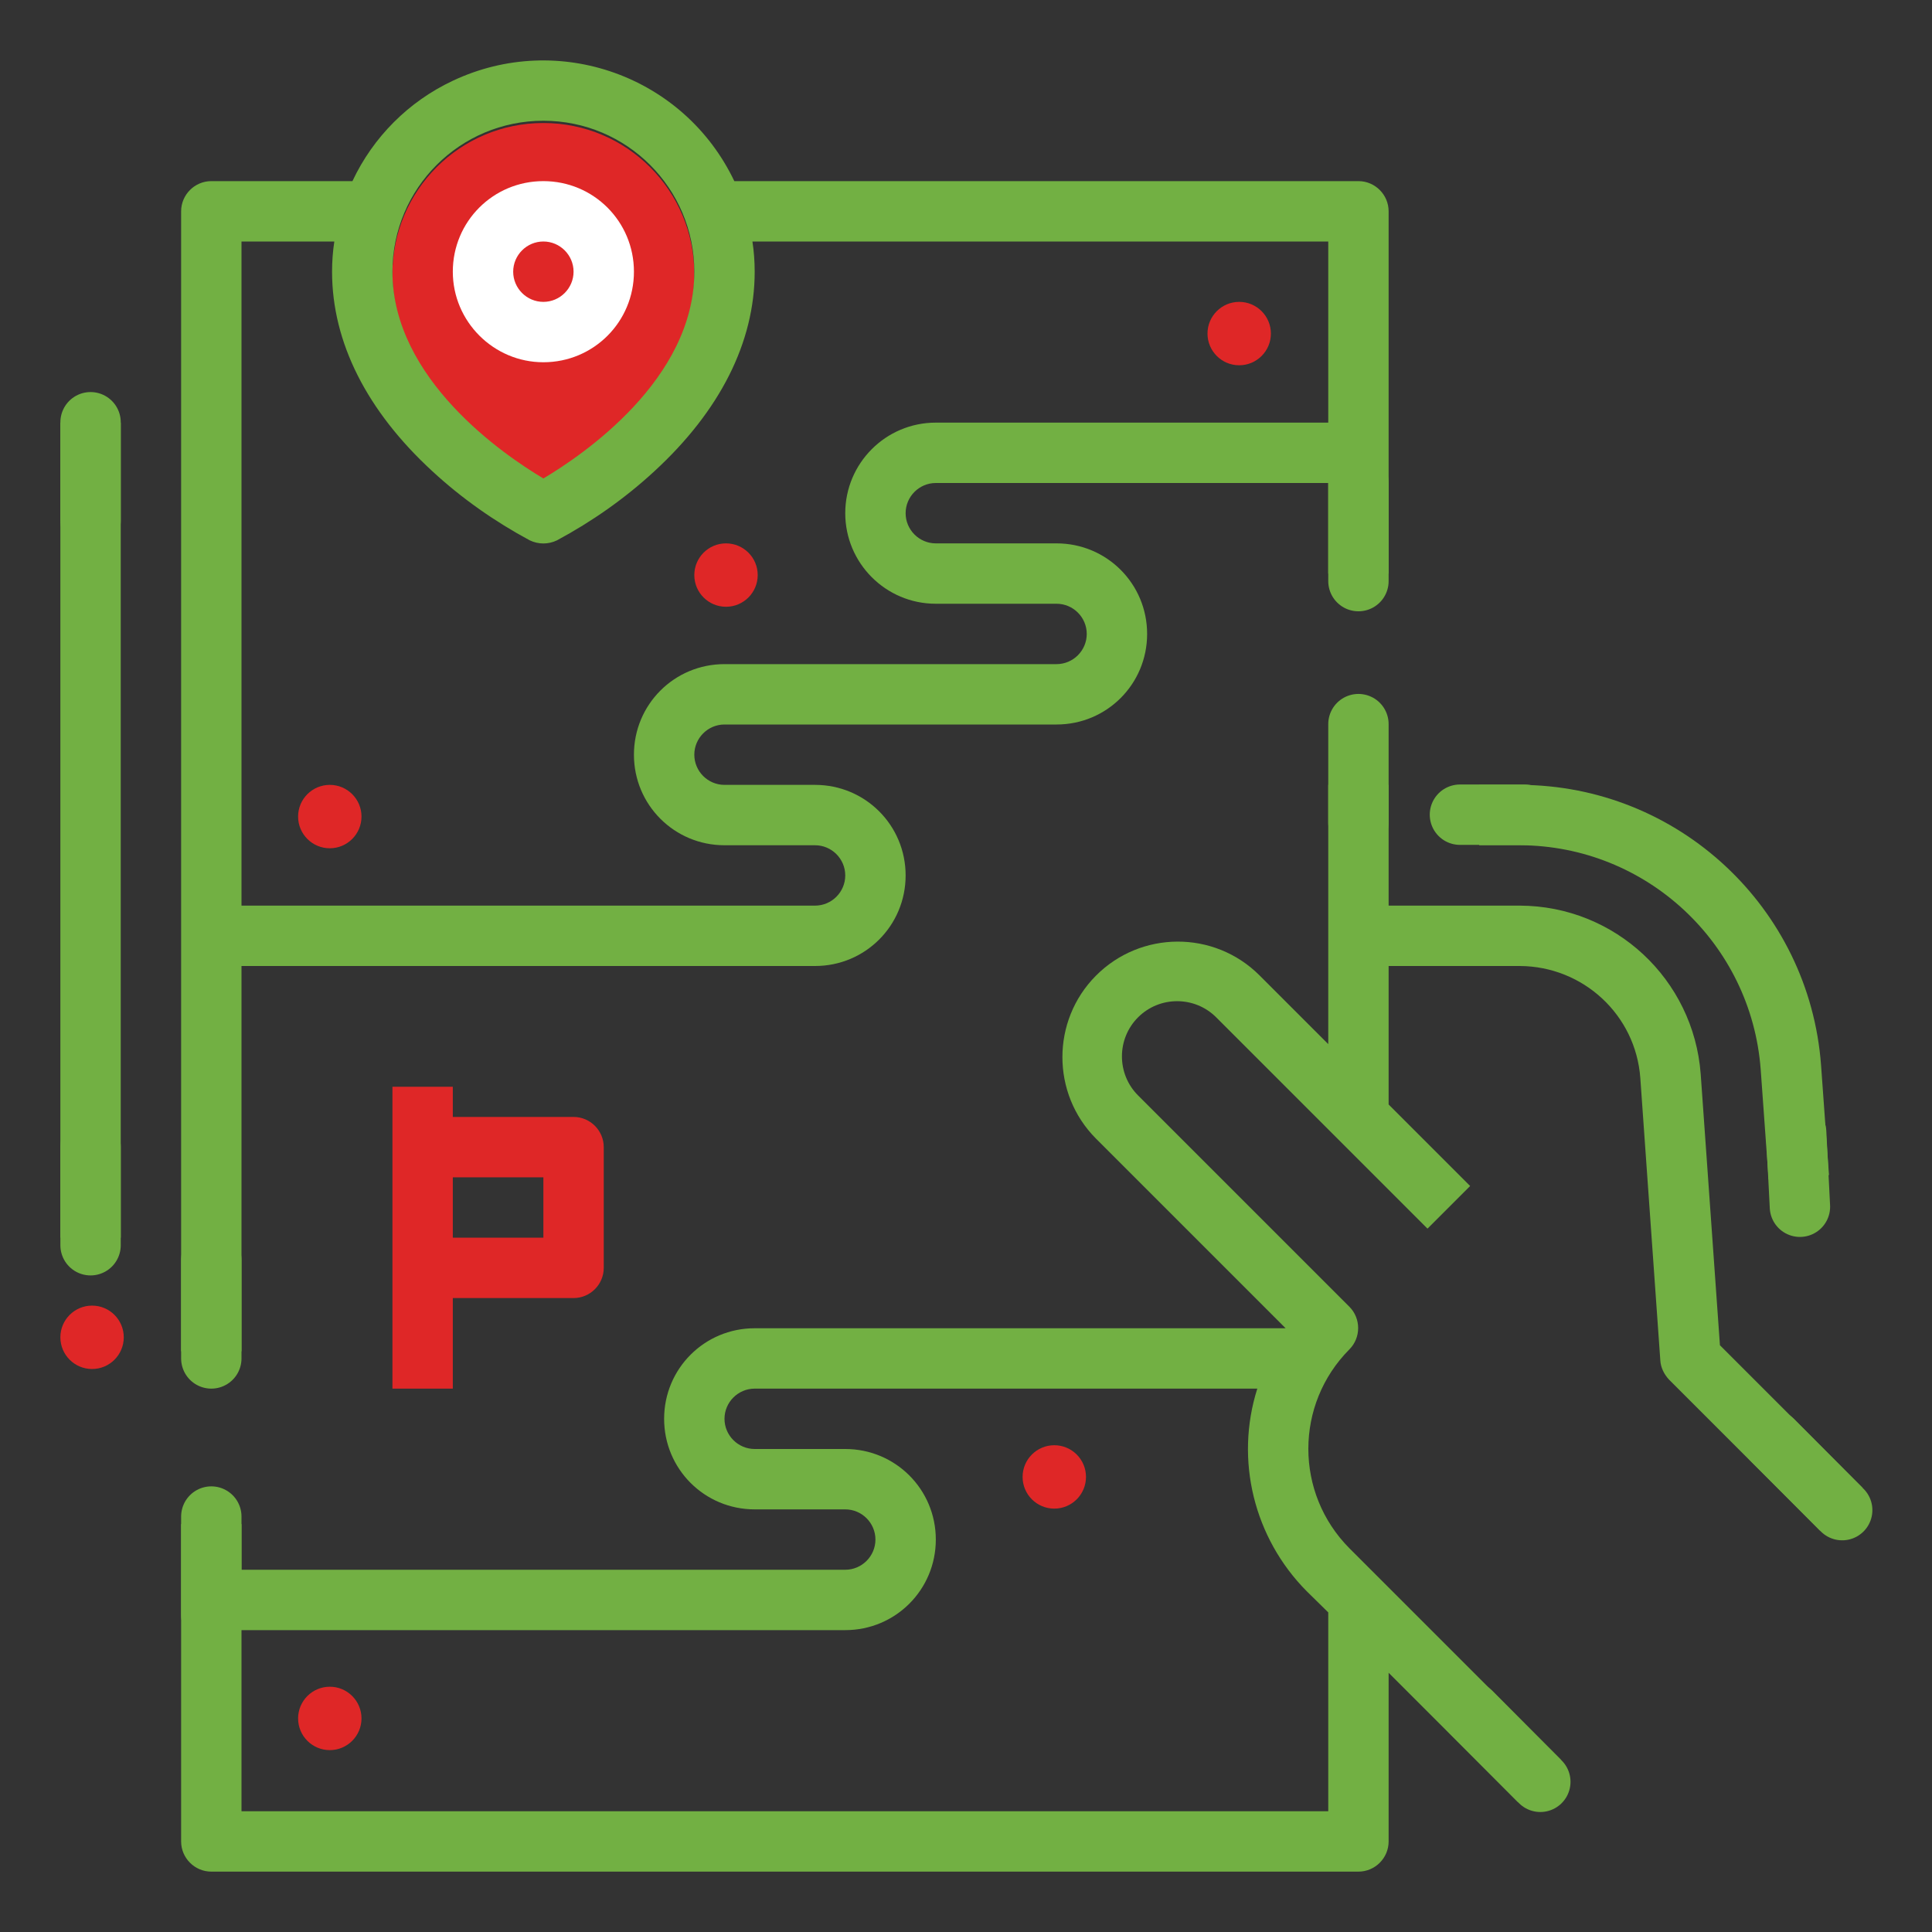 <?xml version="1.0" encoding="utf-8"?>
<!-- Generator: Adobe Illustrator 21.0.0, SVG Export Plug-In . SVG Version: 6.00 Build 0)  -->
<svg version="1.1" id="Outline" xmlns="http://www.w3.org/2000/svg" xmlns:xlink="http://www.w3.org/1999/xlink" x="0px" y="0px"
	 viewBox="0 0 512 512" style="enable-background:new 0 0 512 512;" xml:space="preserve">
<rect x="0" y="0" width="512" height="512" fill="#333333" stroke="none"/>
<style type="text/css">
	.st0{fill:#DF2727;}
	.st1{fill:#72B043;}
	.st2{fill:#FFFFFF;}
	.st3{fill:none;stroke:#72B043;stroke-width:16;stroke-linecap:round;stroke-miterlimit:10;}
</style>
<path class="st0" d="M144,32.6c22.1,0,40,17.9,40,40c0,28.6-29.6,48.6-40,54.8c-10.4-6.2-40-26.3-40-54.8
	C104,50.5,121.9,32.6,144,32.6z"/>
<path class="st1" d="M466.6,283.4l2.1,29.1l16-1.1l-2.1-29.1c-3.1-41.8-37.9-74.2-79.8-74.3H392v16h10.8
	C436.3,224.1,464.1,250,466.6,283.4L466.6,283.4z"/>
<path class="st2" d="M144,96c13.3,0,24-10.7,24-24s-10.7-24-24-24s-24,10.7-24,24C120,85.2,130.8,96,144,96z M144,64
	c4.4,0,8,3.6,8,8s-3.6,8-8,8s-8-3.6-8-8C136,67.6,139.6,64,144,64z"/>
<path class="st0" d="M152,296h-32v-8h-16v80h16v-24h32c4.4,0,8-3.6,8-8v-32C160,299.6,156.4,296,152,296z M144,328h-24v-16h24V328z"
	/>
<path class="st1" d="M16,112h16v216H16V112z"/>
<g>
	<path class="st1" d="M64,256h152c13.3,0,24-10.7,24-24s-10.7-24-24-24h-24c-4.4,0-8-3.6-8-8s3.6-8,8-8h88c13.3,0,24-10.7,24-24
		s-10.7-24-24-24h-32c-4.4,0-8-3.6-8-8s3.6-8,8-8h104v24h16V56c0-4.4-3.6-8-8-8H194.6C181.3,20.1,148,8.2,120,21.4
		C108.3,26.9,98.9,36.3,93.4,48H56c-4.4,0-8,3.6-8,8v302.1h16V256z M144,32c22.1,0,40,17.9,40,40c0,28.6-29.6,48.6-40,54.8
		c-10.4-6.2-40-26.3-40-54.8C104,49.9,121.9,32,144,32z M64,64h24.6c-0.4,2.6-0.6,5.3-0.6,8c0,18.7,9.2,36.9,26.6,52.9
		c7.8,7.2,16.5,13.3,25.8,18.3c2.3,1.1,4.9,1.1,7.2,0c9.3-5,18-11.1,25.8-18.3c17.4-16,26.6-34.2,26.6-52.9c0-2.7-0.2-5.4-0.6-8H352
		v48H248c-13.3,0-24,10.8-24,24c0,13.2,10.7,24,24,24h32c4.4,0,8,3.6,8,8s-3.6,8-8,8h-88c-13.3,0-24,10.7-24,24s10.7,24,24,24h24
		c4.4,0,8,3.6,8,8s-3.6,8-8,8H64V64z"/>
	<path class="st1" d="M455.8,356.5l-5.1-71.9c-1.9-25.1-22.7-44.5-47.9-44.6H368v-32h-16v68.7l-18.3-18.3
		c-12-11.9-31.4-11.8-43.3,0.2c-11.8,11.9-11.8,31.2,0,43.1l50.3,50.3H200c-13.3,0-24,10.7-24,24s10.7,24,24,24h24c4.4,0,8,3.6,8,8
		s-3.6,8-8,8H64v-12.1H48V488c0,4.4,3.6,8,8,8h304c4.4,0,8-3.6,8-8v-44.7l34.3,34.3l11.3-11.3l-56-56c-14.5-14.6-14.5-38.1,0-52.7
		c3.1-3.1,3.1-8.2,0-11.3c0,0,0,0,0,0l-56-56c-5.7-5.7-5.7-15,0-20.7s15-5.7,20.7,0l56,56l11.3-11.3L368,292.7V256h34.8
		c16.8,0.1,30.7,13,31.9,29.7l5.3,74.8c0.1,1.9,1,3.7,2.3,5.1l40,40l11.3-11.3L455.8,356.5z M352,427.3V480H64v-48h160
		c13.3,0,24-10.7,24-24s-10.7-24-24-24h-24c-4.4,0-8-3.6-8-8s3.6-8,8-8h133.2c-6,18.9-0.9,39.6,13.1,53.7L352,427.3z"/>
</g>
<line class="st3" x1="24" y1="303.9" x2="24" y2="330"/>
<line class="st3" x1="56" y1="333.9" x2="56" y2="360"/>
<line class="st3" x1="56" y1="401.9" x2="56" y2="428"/>
<line class="st3" x1="360" y1="191.9" x2="360" y2="218"/>
<line class="st3" x1="360" y1="127.9" x2="360" y2="154"/>
<line class="st3" x1="389.8" y1="453.7" x2="408.2" y2="472.2"/>
<line class="st3" x1="469.8" y1="381.7" x2="488.2" y2="400.2"/>
<line class="st3" x1="404.1" y1="215.9" x2="386.9" y2="215.9"/>
<line class="st3" x1="476" y1="300.1" x2="477" y2="319.8"/>
<line class="st3" x1="24" y1="111.9" x2="24" y2="138"/>
<circle class="st0" cx="24.4" cy="354.4" r="8.4"/>
<circle class="st0" cx="87.4" cy="216.4" r="8.4"/>
<circle class="st0" cx="87.4" cy="455.4" r="8.4"/>
<circle class="st0" cx="279.4" cy="391.4" r="8.4"/>
<circle class="st0" cx="192.4" cy="152.4" r="8.4"/>
<circle class="st0" cx="328.4" cy="88.4" r="8.4"/>
</svg>
